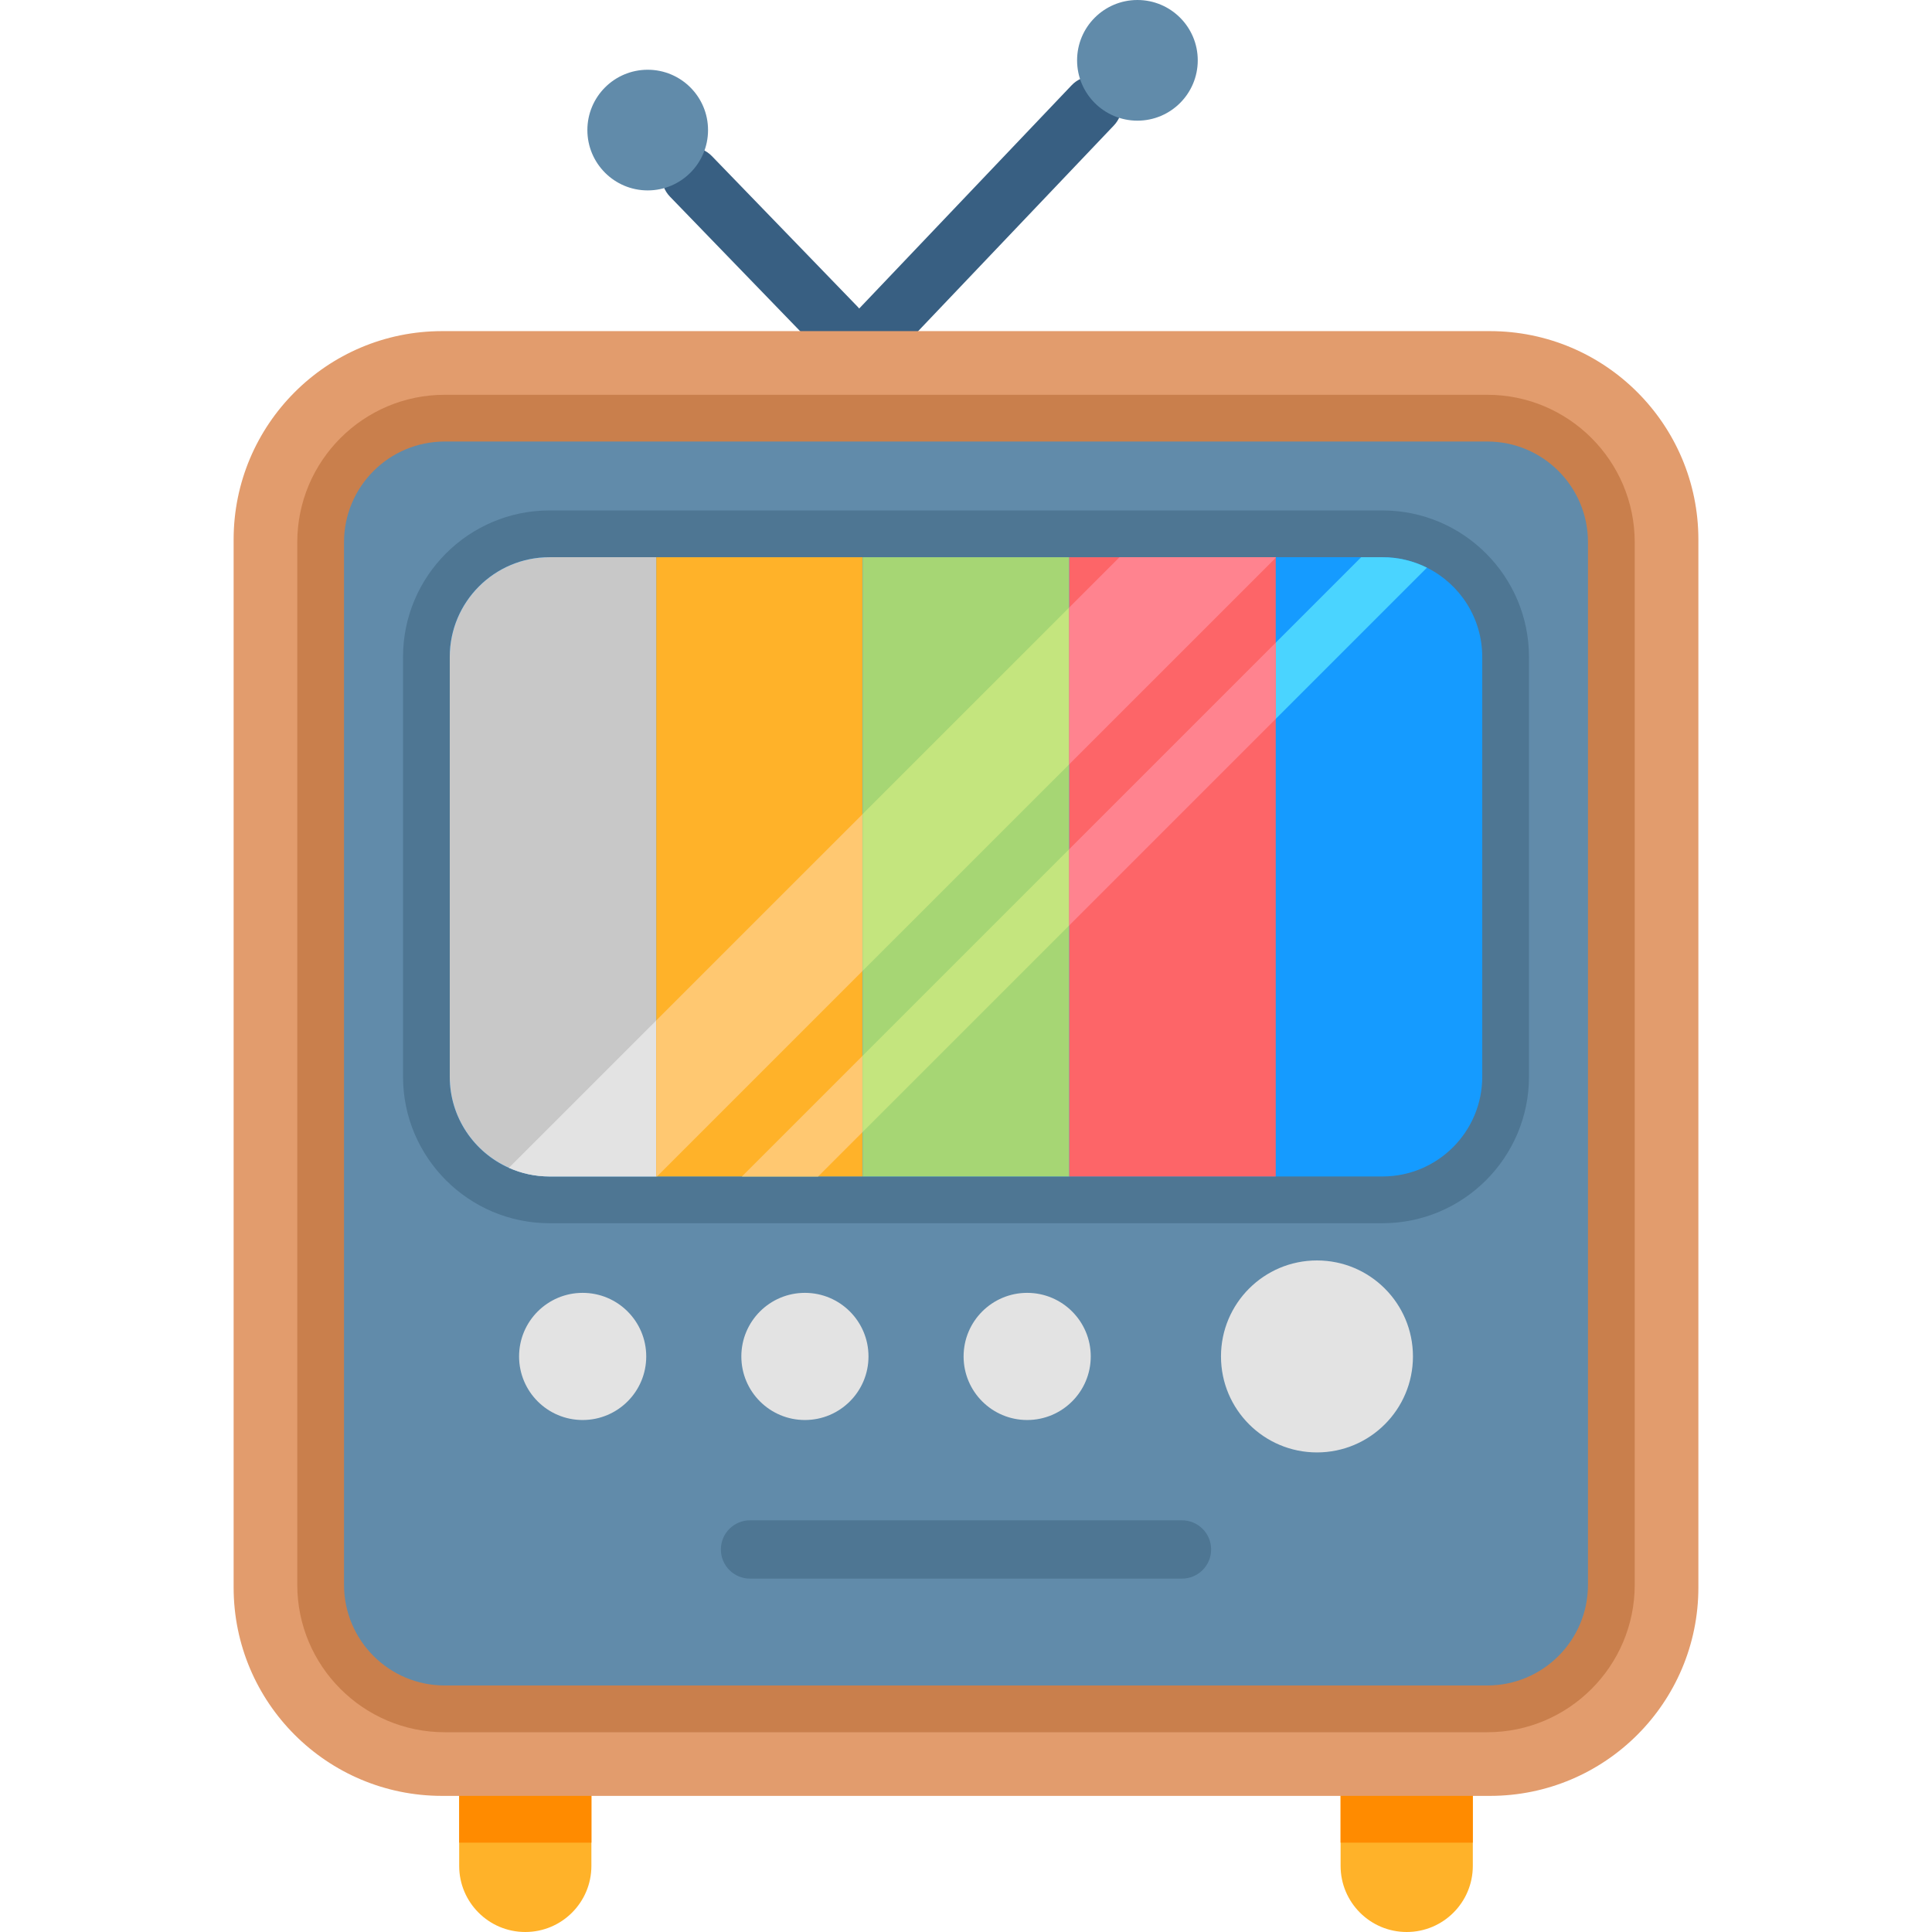 <svg width="200" height="200" viewBox="0 0 200 200" fill="none" xmlns="http://www.w3.org/2000/svg">
<g clip-path="url(#clip0_5129_11097)">
<path d="M61.221 183.893V193.156C61.221 196.935 58.156 200 54.377 200C50.599 200 47.534 196.935 47.534 193.156V183.893H61.221Z" fill="#FFB229"/>
<path d="M61.223 183.894H47.535V190.75H61.223V183.894Z" fill="#FF8B00"/>
<path d="M152.466 183.893V193.156C152.466 196.935 149.401 200 145.622 200C141.844 200 138.778 196.935 138.778 193.156V183.893H152.466Z" fill="#FFB229"/>
<path d="M152.464 183.894H138.777V190.75H152.464V183.894Z" fill="#FF8B00"/>
<path d="M91.145 37.019C90.398 37.019 89.65 36.743 89.065 36.188C87.857 35.039 87.81 33.128 88.959 31.921L110.934 8.827C112.083 7.619 113.994 7.573 115.201 8.722C116.408 9.87 116.456 11.781 115.307 12.988L93.332 36.082C92.739 36.705 91.943 37.019 91.145 37.019Z" fill="#385F82"/>
<path d="M86.617 36.874C85.828 36.874 85.04 36.567 84.447 35.955L69.358 20.36C68.199 19.162 68.231 17.251 69.429 16.092C70.627 14.933 72.537 14.964 73.697 16.162L88.786 31.757C89.945 32.955 89.913 34.866 88.715 36.025C88.129 36.592 87.372 36.874 86.617 36.874Z" fill="#385F82"/>
<path d="M117.746 12.491C121.195 12.491 123.991 9.694 123.991 6.245C123.991 2.796 121.195 0 117.746 0C114.297 0 111.5 2.796 111.5 6.245C111.5 9.694 114.297 12.491 117.746 12.491Z" fill="#618BAA"/>
<path d="M67.05 19.711C70.5 19.711 73.296 16.915 73.296 13.465C73.296 10.016 70.5 7.22 67.05 7.22C63.601 7.22 60.805 10.016 60.805 13.465C60.805 16.915 63.601 19.711 67.05 19.711Z" fill="#618BAA"/>
<path d="M154.235 185.909H45.765C33.846 185.909 24.185 176.247 24.185 164.329V55.858C24.185 43.94 33.846 34.278 45.765 34.278H154.236C166.154 34.278 175.816 43.94 175.816 55.858V164.329C175.816 176.248 166.154 185.909 154.235 185.909Z" fill="#E29C6D"/>
<path d="M46.038 179.32C37.621 179.32 30.774 172.473 30.774 164.056V56.131C30.774 47.715 37.621 40.868 46.038 40.868H153.963C162.379 40.868 169.226 47.715 169.226 56.131V164.056C169.226 172.473 162.379 179.32 153.963 179.32H46.038Z" fill="#C97F4C"/>
<path d="M164.387 164.056C164.387 169.814 159.72 174.48 153.963 174.48H46.038C40.28 174.48 35.613 169.813 35.613 164.056V56.131C35.613 50.374 40.281 45.707 46.038 45.707H153.963C159.72 45.707 164.387 50.374 164.387 56.131" fill="#618BAA"/>
<path d="M122.358 163.418H77.641C75.975 163.418 74.624 162.066 74.624 160.4C74.624 158.733 75.975 157.382 77.641 157.382H122.358C124.025 157.382 125.376 158.733 125.376 160.4C125.376 162.066 124.025 163.418 122.358 163.418Z" fill="#4E7693"/>
<path d="M56.889 126.628C48.525 126.628 41.721 119.824 41.721 111.46V68.01C41.721 59.646 48.525 52.841 56.889 52.841H143.11C151.474 52.841 158.279 59.646 158.279 68.01V111.46C158.279 119.824 151.474 126.628 143.11 126.628H56.889Z" fill="#4E7693"/>
<path d="M153.441 68.008V111.461C153.441 117.167 148.813 121.787 143.11 121.787H56.889C51.187 121.787 46.559 117.167 46.559 111.461V68.008C46.559 62.302 51.187 57.682 56.889 57.682H143.11C144.768 57.682 146.33 58.073 147.718 58.765C151.111 60.455 153.441 63.96 153.441 68.008Z" fill="#159BFF"/>
<path d="M147.718 58.765L84.696 121.787H76.805L140.909 57.682H143.11C144.769 57.682 146.33 58.073 147.718 58.765Z" fill="#4AD4FF"/>
<path d="M67.936 57.682V121.787H56.889C55.388 121.787 53.964 121.469 52.68 120.89C49.074 119.284 46.559 115.666 46.559 111.461V68.008C46.559 62.302 51.187 57.682 56.889 57.682H67.936Z" fill="#C8C8C8"/>
<path d="M67.936 105.638V121.787H56.889C55.388 121.787 53.964 121.469 52.68 120.89L67.936 105.638Z" fill="#E3E3E3"/>
<path d="M89.31 57.684H67.934V121.789H89.31V57.684Z" fill="#FFB229"/>
<path d="M89.312 109.28V117.171L84.696 121.787H76.805L89.312 109.28Z" fill="#FFC871"/>
<path d="M89.312 84.262V100.491L68.016 121.787H67.936V105.634L89.312 84.262Z" fill="#FFC871"/>
<path d="M110.689 57.684H89.312V121.789H110.689V57.684Z" fill="#A6D674"/>
<path d="M110.688 87.903V95.795L89.311 117.171V109.28L110.688 87.903Z" fill="#C4E57E"/>
<path d="M110.688 62.885V79.119L89.311 100.491V84.261L110.688 62.885Z" fill="#C4E57E"/>
<path d="M132.064 57.684H110.688V121.789H132.064V57.684Z" fill="#FD6568"/>
<path d="M132.064 66.527V74.419L110.688 95.795V87.903L132.064 66.527Z" fill="#FF838F"/>
<path d="M132.064 57.682V57.742L110.688 79.119V62.886L115.891 57.682H132.064Z" fill="#FF838F"/>
<path d="M136.332 150.354C141.819 150.354 146.268 145.905 146.268 140.418C146.268 134.93 141.819 130.481 136.332 130.481C130.844 130.481 126.396 134.93 126.396 140.418C126.396 145.905 130.844 150.354 136.332 150.354Z" fill="#E3E3E3"/>
<path d="M106.332 146.999C109.967 146.999 112.914 144.053 112.914 140.418C112.914 136.783 109.967 133.836 106.332 133.836C102.697 133.836 99.751 136.783 99.751 140.418C99.751 144.053 102.697 146.999 106.332 146.999Z" fill="#E3E3E3"/>
<path d="M83.324 146.999C86.959 146.999 89.906 144.053 89.906 140.418C89.906 136.783 86.959 133.836 83.324 133.836C79.689 133.836 76.743 136.783 76.743 140.418C76.743 144.053 79.689 146.999 83.324 146.999Z" fill="#E3E3E3"/>
<path d="M60.316 146.999C63.951 146.999 66.898 144.053 66.898 140.418C66.898 136.783 63.951 133.836 60.316 133.836C56.682 133.836 53.735 136.783 53.735 140.418C53.735 144.053 56.682 146.999 60.316 146.999Z" fill="#E3E3E3"/>
</g>
<defs>
<clipPath id="clip0_5129_11097">
<rect width="200" height="200" fill="white"/>
</clipPath>
</defs>
</svg>
